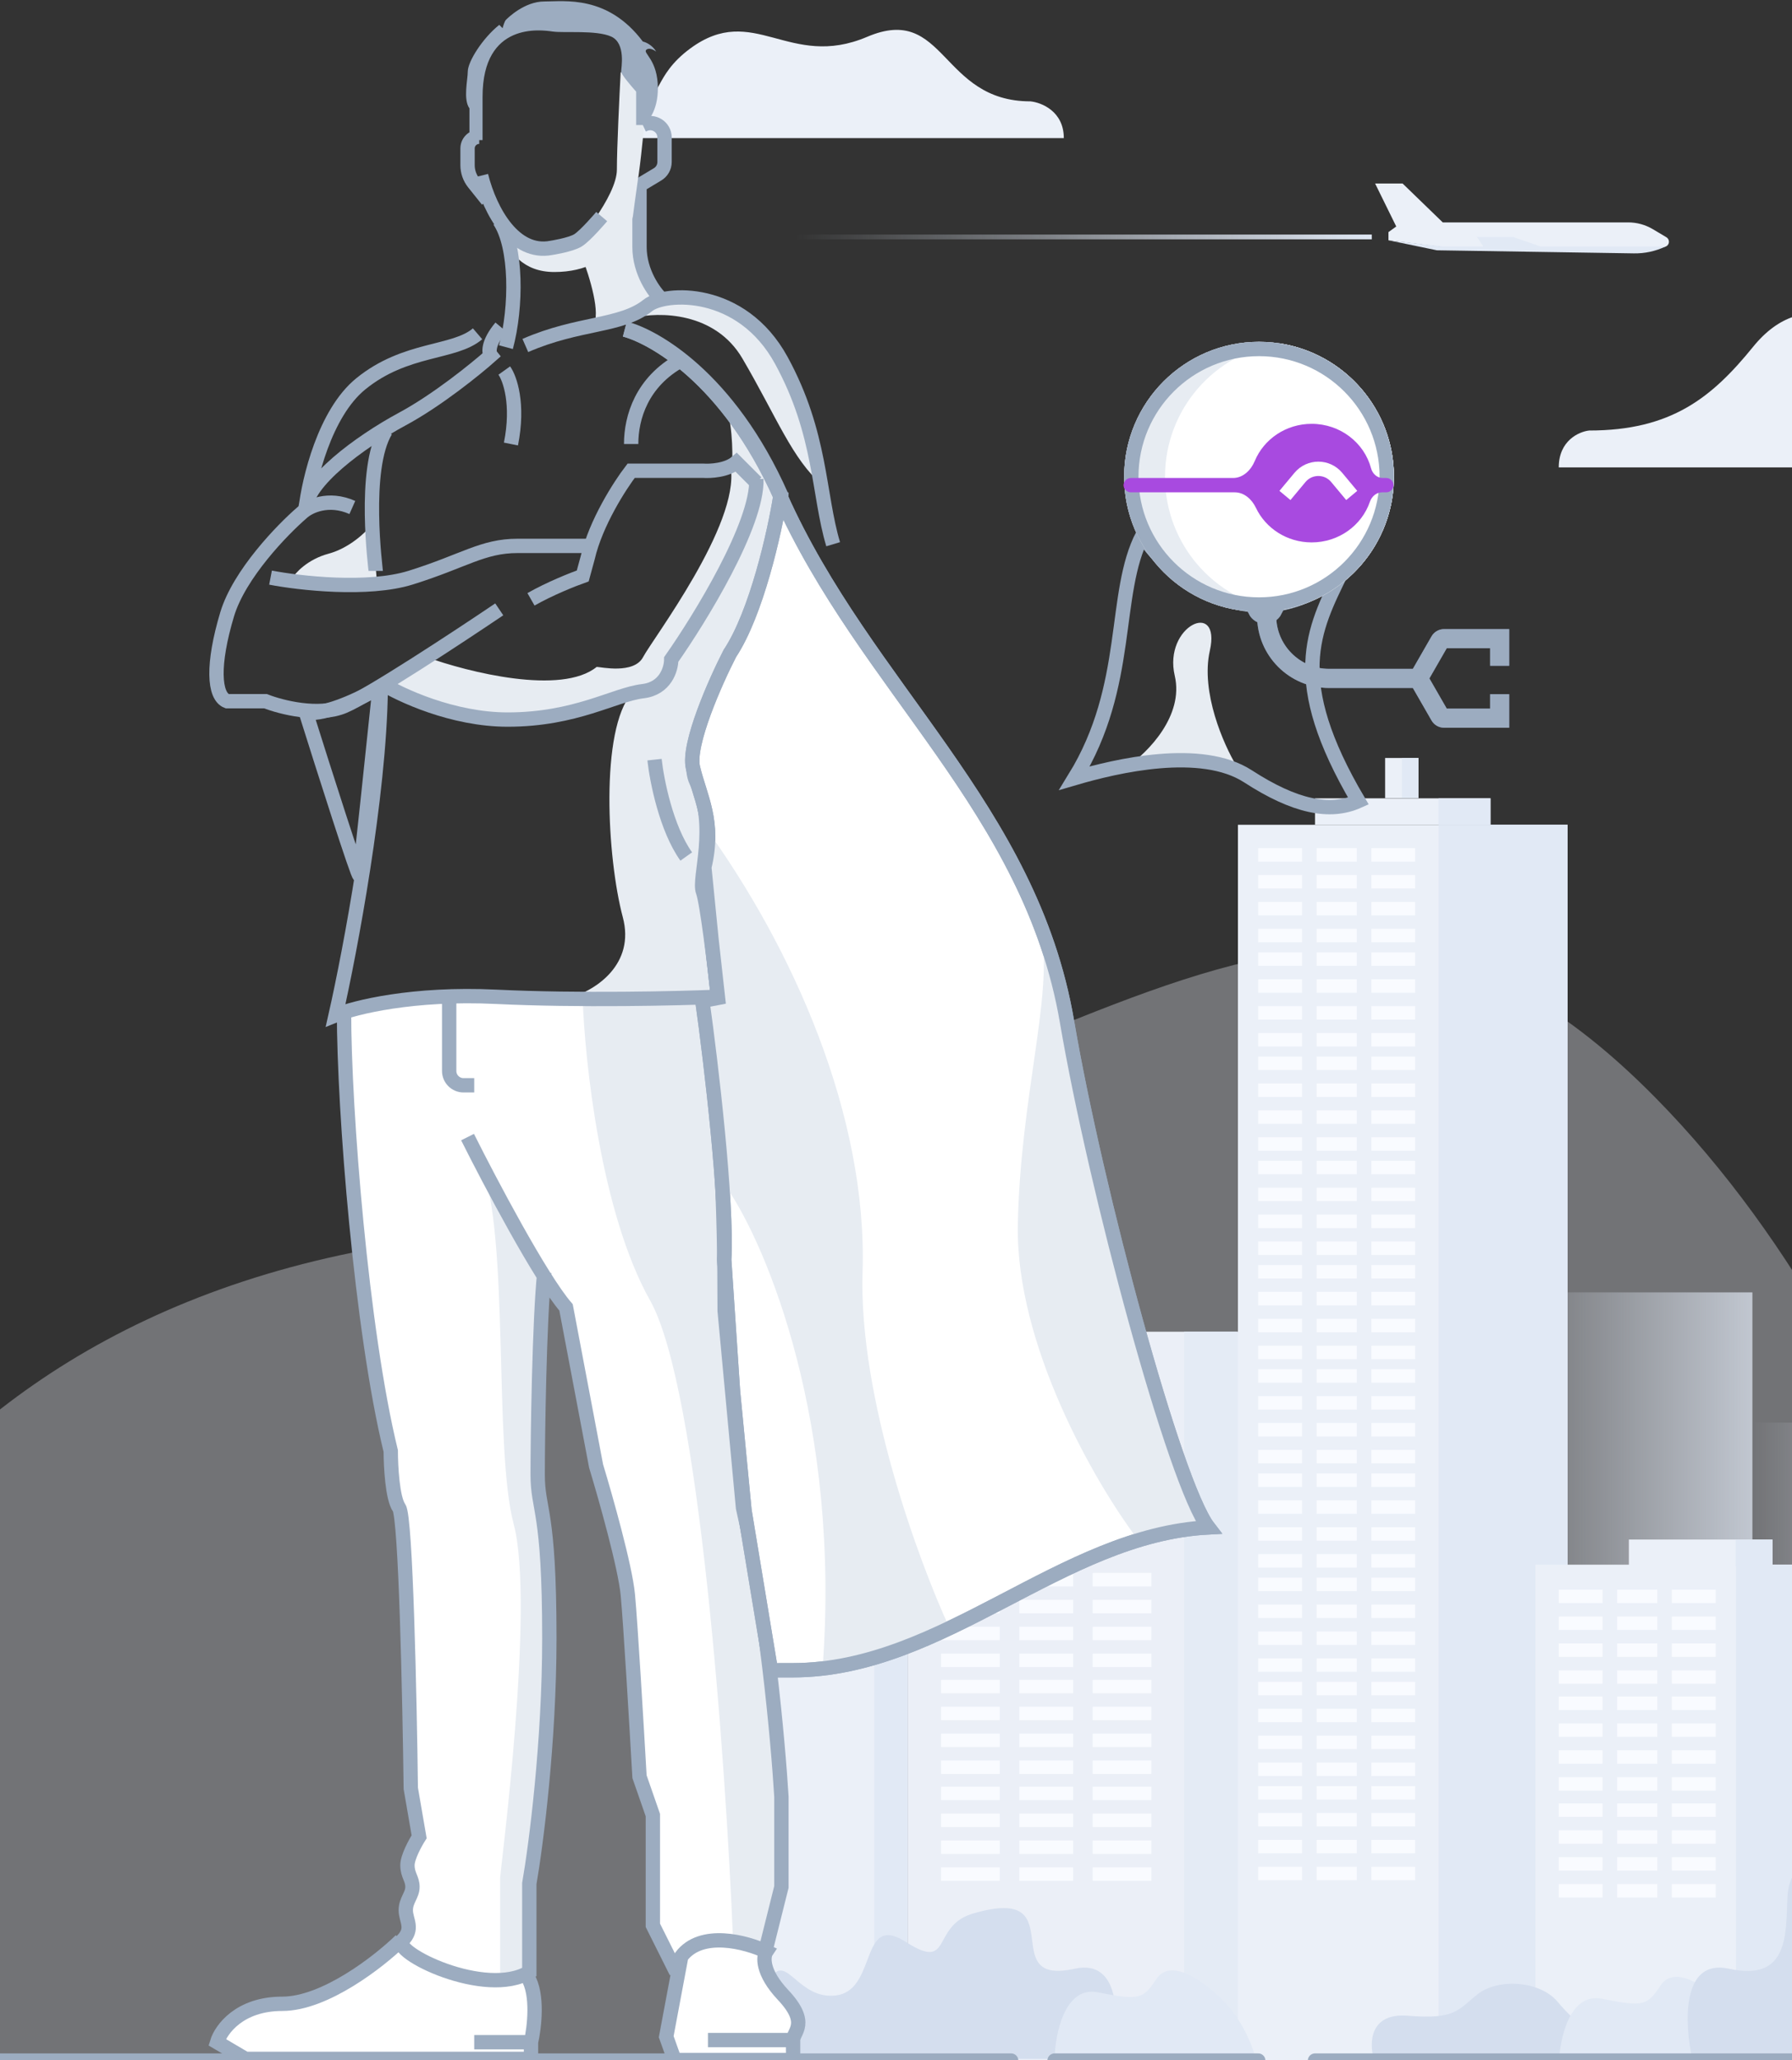 <svg width="375" height="431" viewBox="0 0 375 431" fill="none" xmlns="http://www.w3.org/2000/svg">
<rect x="0" y="0" width="375" height="431" fill="#333333" stroke="none"/>
<path d="M253.172 136.141C251.216 144.805 256.083 155.822 258.762 160.247C253.732 157.732 241.526 159.199 236.053 160.247C240.129 157.452 247.792 149.766 245.835 141.382C243.39 130.901 255.618 125.311 253.172 136.141Z" fill="#E7ECF2"/>
<path d="M131.165 28.89H215.63H222.617C222.617 23.3 217.959 21.437 215.63 21.204C196.764 21.204 197.893 0.713 181.473 7.7C165.081 14.675 157.716 0.363 144.441 10.145C136.565 15.948 138.501 21.204 133.61 21.204C129.697 21.204 130.35 26.328 131.165 28.89Z" fill="#EBF0F8"/>
<rect x="189.934" y="278.596" width="68.981" height="152.476" fill="#EBF0F8"/>
<rect x="262.84" y="278.596" width="152.127" height="15.069" transform="rotate(90 262.84 278.596)" fill="#E1E9F5"/>
<path opacity="0.34" d="M79.339 260.982C-38.629 281.894 -64.654 383.089 -62.921 431.072H429.601C426.505 388.898 405.532 289.562 346.4 229.613C272.484 154.675 226.798 234.841 79.339 260.982Z" fill="#EBF0F8"/>
<path d="M52.64 430.722L45.652 426.53L49.495 420.94L63.47 418.495L84.082 406.267C84.548 405.568 85.2 403.472 84.082 400.677C85.13 398.814 87.017 394.738 86.178 393.341C85.34 391.943 85.13 389.731 85.13 388.799L88.275 383.908L86.178 372.728L84.431 319.276C83.5 316.714 81.637 311.241 81.637 309.843C81.637 308.446 80.938 301.808 80.589 298.664C77.211 275.722 70.806 226.276 72.204 212.022C75.581 210.624 85.27 207.969 97.009 208.528H147.666L151.16 246.609L152.208 275.256L155.352 314.385L160.593 349.67L164.086 393.341L160.593 408.014L161.291 413.953C160.961 414.283 168.472 421.731 166.532 424.085C165.281 425.601 166.532 431.421 164.086 430.722C157.448 431.771 141.99 433.477 139.631 427.578C138.601 423.975 140.525 415.378 141.39 411.707C139.338 408.649 135.873 403.132 136.137 402.075C136.417 400.957 136.254 386.936 136.137 380.065L133.692 371.331L130.897 333.25L125.307 308.096L119.368 274.208L113.778 266.872L112.381 309.843C114.244 315.782 117.411 332.342 115.175 351.068C112.94 369.794 111.682 387.052 111.332 393.341L110.284 412.206C110.983 415.234 112.171 422.128 111.332 425.482C110.494 428.836 111.682 427.578 112.381 426.53L111.332 430.722H52.64Z" fill="white"/>
<rect x="413.529" y="297.615" width="132.758" height="46.815" transform="rotate(90 413.529 297.615)" fill="url(#paint0_linear)"/>
<rect x="366.717" y="270.365" width="160.008" height="50.308" transform="rotate(90 366.717 270.365)" fill="url(#paint1_linear)"/>
<rect x="196.926" y="329.058" width="12.285" height="2.813" fill="#F9FBFF"/>
<rect x="213.305" y="329.058" width="11.261" height="2.813" fill="#F9FBFF"/>
<rect x="228.66" y="329.058" width="12.285" height="2.813" fill="#F9FBFF"/>
<rect x="196.926" y="334.684" width="12.285" height="2.813" fill="#F9FBFF"/>
<rect x="213.305" y="334.684" width="11.261" height="2.813" fill="#F9FBFF"/>
<rect x="228.66" y="334.684" width="12.285" height="2.813" fill="#F9FBFF"/>
<rect x="196.926" y="340.31" width="12.285" height="2.813" fill="#F9FBFF"/>
<rect x="213.305" y="340.31" width="11.261" height="2.813" fill="#F9FBFF"/>
<rect x="228.66" y="340.31" width="12.285" height="2.813" fill="#F9FBFF"/>
<rect x="196.926" y="345.937" width="12.285" height="2.813" fill="#F9FBFF"/>
<rect x="213.305" y="345.937" width="11.261" height="2.813" fill="#F9FBFF"/>
<rect x="228.66" y="345.937" width="12.285" height="2.813" fill="#F9FBFF"/>
<rect x="196.926" y="351.417" width="12.285" height="2.813" fill="#F9FBFF"/>
<rect x="213.305" y="351.417" width="11.261" height="2.813" fill="#F9FBFF"/>
<rect x="228.66" y="351.417" width="12.285" height="2.813" fill="#F9FBFF"/>
<rect x="196.926" y="357.043" width="12.285" height="2.813" fill="#F9FBFF"/>
<rect x="213.305" y="357.043" width="11.261" height="2.813" fill="#F9FBFF"/>
<rect x="228.66" y="357.043" width="12.285" height="2.813" fill="#F9FBFF"/>
<rect x="196.926" y="362.67" width="12.285" height="2.813" fill="#F9FBFF"/>
<rect x="213.305" y="362.67" width="11.261" height="2.813" fill="#F9FBFF"/>
<rect x="228.66" y="362.67" width="12.285" height="2.813" fill="#F9FBFF"/>
<rect x="196.926" y="368.296" width="12.285" height="2.813" fill="#F9FBFF"/>
<rect x="213.305" y="368.296" width="11.261" height="2.813" fill="#F9FBFF"/>
<rect x="228.66" y="368.296" width="12.285" height="2.813" fill="#F9FBFF"/>
<rect x="196.926" y="373.776" width="12.285" height="2.813" fill="#F9FBFF"/>
<rect x="213.305" y="373.776" width="11.261" height="2.813" fill="#F9FBFF"/>
<rect x="228.66" y="373.776" width="12.285" height="2.813" fill="#F9FBFF"/>
<rect x="196.926" y="379.402" width="12.285" height="2.813" fill="#F9FBFF"/>
<rect x="213.305" y="379.403" width="11.261" height="2.813" fill="#F9FBFF"/>
<rect x="228.66" y="379.403" width="12.285" height="2.813" fill="#F9FBFF"/>
<rect x="196.926" y="385.029" width="12.285" height="2.813" fill="#F9FBFF"/>
<rect x="213.305" y="385.029" width="11.261" height="2.813" fill="#F9FBFF"/>
<rect x="228.66" y="385.029" width="12.285" height="2.813" fill="#F9FBFF"/>
<rect x="196.926" y="390.655" width="12.285" height="2.813" fill="#F9FBFF"/>
<rect x="213.305" y="390.655" width="11.261" height="2.813" fill="#F9FBFF"/>
<rect x="228.66" y="390.655" width="12.285" height="2.813" fill="#F9FBFF"/>
<path d="M158.283 327.33H189.931V431.072H158.283H165.822L166.773 420.741L159.799 410.28L161.701 403.623L163.92 383.177L158.283 327.33Z" fill="#EBF0F8"/>
<rect x="189.938" y="278.75" width="151.623" height="6.987" transform="rotate(90 189.938 278.75)" fill="#E1E9F5"/>
<rect x="259.055" y="172.544" width="68.981" height="258.528" fill="#EBF0F8"/>
<path fill-rule="evenodd" clip-rule="evenodd" d="M232.561 430.722C234.191 423.502 234.936 409.621 224.875 411.857C216.952 413.617 216.472 409.793 215.983 405.894C215.43 401.492 214.865 396.993 203.563 400.328C199.818 401.433 198.507 403.825 197.472 405.712C196.084 408.244 195.193 409.87 189.589 406.267C184.237 402.826 182.963 406.184 181.477 410.102C180.247 413.345 178.871 416.972 174.916 417.447C171.024 417.914 168.451 415.745 166.453 414.062C164.474 412.395 163.06 411.204 161.49 413.525C163.803 416.079 167.126 420.168 166.88 421.639C166.601 423.316 166.298 428.393 166.182 430.722H232.561Z" fill="#D4DEEE"/>
<path d="M229.765 416.793C222.778 415.396 220.798 425.527 220.682 430.768L262.605 430.069C262.023 427.857 259.88 422.453 255.967 418.54C251.076 413.649 244.788 409.806 241.993 413.999C239.198 418.191 238.499 418.54 229.765 416.793Z" fill="#E1E9F5"/>
<rect x="263.305" y="177.435" width="9.165" height="2.813" fill="#F9FBFF"/>
<rect x="275.523" y="177.435" width="8.401" height="2.813" fill="#F9FBFF"/>
<rect x="286.979" y="177.435" width="9.165" height="2.813" fill="#F9FBFF"/>
<rect x="263.305" y="183.061" width="9.165" height="2.813" fill="#F9FBFF"/>
<rect x="275.523" y="183.061" width="8.401" height="2.813" fill="#F9FBFF"/>
<rect x="286.979" y="183.061" width="9.165" height="2.813" fill="#F9FBFF"/>
<rect x="263.305" y="188.687" width="9.165" height="2.813" fill="#F9FBFF"/>
<rect x="275.523" y="188.687" width="8.401" height="2.813" fill="#F9FBFF"/>
<rect x="286.979" y="188.687" width="9.165" height="2.813" fill="#F9FBFF"/>
<rect x="263.305" y="194.313" width="9.165" height="2.813" fill="#F9FBFF"/>
<rect x="275.523" y="194.313" width="8.401" height="2.813" fill="#F9FBFF"/>
<rect x="286.979" y="194.313" width="9.165" height="2.813" fill="#F9FBFF"/>
<rect x="263.305" y="199.237" width="9.165" height="2.813" fill="#F9FBFF"/>
<rect x="275.523" y="199.236" width="8.401" height="2.813" fill="#F9FBFF"/>
<rect x="286.979" y="199.236" width="9.165" height="2.813" fill="#F9FBFF"/>
<rect x="263.305" y="204.862" width="9.165" height="2.813" fill="#F9FBFF"/>
<rect x="275.523" y="204.862" width="8.401" height="2.813" fill="#F9FBFF"/>
<rect x="286.979" y="204.862" width="9.165" height="2.813" fill="#F9FBFF"/>
<rect x="263.305" y="210.489" width="9.165" height="2.813" fill="#F9FBFF"/>
<rect x="275.523" y="210.489" width="8.401" height="2.813" fill="#F9FBFF"/>
<rect x="286.979" y="210.489" width="9.165" height="2.813" fill="#F9FBFF"/>
<rect x="263.305" y="216.115" width="9.165" height="2.813" fill="#F9FBFF"/>
<rect x="275.523" y="216.115" width="8.401" height="2.813" fill="#F9FBFF"/>
<rect x="286.979" y="216.115" width="9.165" height="2.813" fill="#F9FBFF"/>
<rect x="263.305" y="221.038" width="9.165" height="2.813" fill="#F9FBFF"/>
<rect x="275.523" y="221.038" width="8.401" height="2.813" fill="#F9FBFF"/>
<rect x="286.979" y="221.038" width="9.165" height="2.813" fill="#F9FBFF"/>
<rect x="263.305" y="226.664" width="9.165" height="2.813" fill="#F9FBFF"/>
<rect x="275.523" y="226.664" width="8.401" height="2.813" fill="#F9FBFF"/>
<rect x="286.979" y="226.664" width="9.165" height="2.813" fill="#F9FBFF"/>
<rect x="263.305" y="232.29" width="9.165" height="2.813" fill="#F9FBFF"/>
<rect x="275.523" y="232.29" width="8.401" height="2.813" fill="#F9FBFF"/>
<rect x="286.979" y="232.29" width="9.165" height="2.813" fill="#F9FBFF"/>
<rect x="263.305" y="237.917" width="9.165" height="2.813" fill="#F9FBFF"/>
<rect x="275.523" y="237.917" width="8.401" height="2.813" fill="#F9FBFF"/>
<rect x="286.979" y="237.917" width="9.165" height="2.813" fill="#F9FBFF"/>
<rect x="263.305" y="242.84" width="9.165" height="2.813" fill="#F9FBFF"/>
<rect x="275.523" y="242.84" width="8.401" height="2.813" fill="#F9FBFF"/>
<rect x="286.979" y="242.84" width="9.165" height="2.813" fill="#F9FBFF"/>
<rect x="263.305" y="248.466" width="9.165" height="2.813" fill="#F9FBFF"/>
<rect x="275.523" y="248.466" width="8.401" height="2.813" fill="#F9FBFF"/>
<rect x="286.979" y="248.466" width="9.165" height="2.813" fill="#F9FBFF"/>
<rect x="263.305" y="254.092" width="9.165" height="2.813" fill="#F9FBFF"/>
<rect x="275.523" y="254.092" width="8.401" height="2.813" fill="#F9FBFF"/>
<rect x="286.979" y="254.092" width="9.165" height="2.813" fill="#F9FBFF"/>
<rect x="263.305" y="259.718" width="9.165" height="2.813" fill="#F9FBFF"/>
<rect x="275.523" y="259.718" width="8.401" height="2.813" fill="#F9FBFF"/>
<rect x="286.979" y="259.718" width="9.165" height="2.813" fill="#F9FBFF"/>
<rect x="263.305" y="264.641" width="9.165" height="2.813" fill="#F9FBFF"/>
<rect x="275.523" y="264.641" width="8.401" height="2.813" fill="#F9FBFF"/>
<rect x="286.979" y="264.641" width="9.165" height="2.813" fill="#F9FBFF"/>
<rect x="263.305" y="270.267" width="9.165" height="2.813" fill="#F9FBFF"/>
<rect x="275.523" y="270.267" width="8.401" height="2.813" fill="#F9FBFF"/>
<rect x="286.979" y="270.267" width="9.165" height="2.813" fill="#F9FBFF"/>
<rect x="263.305" y="275.894" width="9.165" height="2.813" fill="#F9FBFF"/>
<rect x="275.523" y="275.894" width="8.401" height="2.813" fill="#F9FBFF"/>
<rect x="286.979" y="275.894" width="9.165" height="2.813" fill="#F9FBFF"/>
<rect x="263.305" y="281.52" width="9.165" height="2.813" fill="#F9FBFF"/>
<rect x="275.523" y="281.52" width="8.401" height="2.813" fill="#F9FBFF"/>
<rect x="286.979" y="281.52" width="9.165" height="2.813" fill="#F9FBFF"/>
<rect x="263.305" y="286.443" width="9.165" height="2.813" fill="#F9FBFF"/>
<rect x="275.523" y="286.443" width="8.401" height="2.813" fill="#F9FBFF"/>
<rect x="286.979" y="286.443" width="9.165" height="2.813" fill="#F9FBFF"/>
<rect x="263.305" y="292.069" width="9.165" height="2.813" fill="#F9FBFF"/>
<rect x="275.523" y="292.069" width="8.401" height="2.813" fill="#F9FBFF"/>
<rect x="286.979" y="292.069" width="9.165" height="2.813" fill="#F9FBFF"/>
<rect x="263.305" y="297.695" width="9.165" height="2.813" fill="#F9FBFF"/>
<rect x="275.523" y="297.695" width="8.401" height="2.813" fill="#F9FBFF"/>
<rect x="286.979" y="297.695" width="9.165" height="2.813" fill="#F9FBFF"/>
<rect x="263.305" y="303.321" width="9.165" height="2.813" fill="#F9FBFF"/>
<rect x="275.523" y="303.321" width="8.401" height="2.813" fill="#F9FBFF"/>
<rect x="286.979" y="303.321" width="9.165" height="2.813" fill="#F9FBFF"/>
<rect x="263.305" y="308.244" width="9.165" height="2.813" fill="#F9FBFF"/>
<rect x="275.523" y="308.244" width="8.401" height="2.813" fill="#F9FBFF"/>
<rect x="286.979" y="308.244" width="9.165" height="2.813" fill="#F9FBFF"/>
<rect x="263.305" y="313.87" width="9.165" height="2.813" fill="#F9FBFF"/>
<rect x="275.523" y="313.87" width="8.401" height="2.813" fill="#F9FBFF"/>
<rect x="286.979" y="313.87" width="9.165" height="2.813" fill="#F9FBFF"/>
<rect x="263.305" y="319.497" width="9.165" height="2.813" fill="#F9FBFF"/>
<rect x="275.523" y="319.497" width="8.401" height="2.813" fill="#F9FBFF"/>
<rect x="286.979" y="319.497" width="9.165" height="2.813" fill="#F9FBFF"/>
<rect x="263.305" y="325.123" width="9.165" height="2.813" fill="#F9FBFF"/>
<rect x="275.523" y="325.123" width="8.401" height="2.813" fill="#F9FBFF"/>
<rect x="286.979" y="325.123" width="9.165" height="2.813" fill="#F9FBFF"/>
<rect x="263.305" y="330.046" width="9.165" height="2.813" fill="#F9FBFF"/>
<rect x="275.523" y="330.046" width="8.401" height="2.813" fill="#F9FBFF"/>
<rect x="286.979" y="330.046" width="9.165" height="2.813" fill="#F9FBFF"/>
<rect x="263.305" y="335.672" width="9.165" height="2.813" fill="#F9FBFF"/>
<rect x="275.523" y="335.672" width="8.401" height="2.813" fill="#F9FBFF"/>
<rect x="286.979" y="335.672" width="9.165" height="2.813" fill="#F9FBFF"/>
<rect x="263.305" y="341.299" width="9.165" height="2.813" fill="#F9FBFF"/>
<rect x="275.523" y="341.299" width="8.401" height="2.813" fill="#F9FBFF"/>
<rect x="286.979" y="341.299" width="9.165" height="2.813" fill="#F9FBFF"/>
<rect x="263.305" y="346.925" width="9.165" height="2.813" fill="#F9FBFF"/>
<rect x="275.523" y="346.925" width="8.401" height="2.813" fill="#F9FBFF"/>
<rect x="286.979" y="346.925" width="9.165" height="2.813" fill="#F9FBFF"/>
<rect x="263.305" y="351.848" width="9.165" height="2.813" fill="#F9FBFF"/>
<rect x="275.523" y="351.848" width="8.401" height="2.813" fill="#F9FBFF"/>
<rect x="286.979" y="351.848" width="9.165" height="2.813" fill="#F9FBFF"/>
<rect x="263.305" y="357.474" width="9.165" height="2.813" fill="#F9FBFF"/>
<rect x="275.523" y="357.474" width="8.401" height="2.813" fill="#F9FBFF"/>
<rect x="286.979" y="357.474" width="9.165" height="2.813" fill="#F9FBFF"/>
<rect x="263.305" y="363.1" width="9.165" height="2.813" fill="#F9FBFF"/>
<rect x="275.523" y="363.1" width="8.401" height="2.813" fill="#F9FBFF"/>
<rect x="286.979" y="363.1" width="9.165" height="2.813" fill="#F9FBFF"/>
<rect x="263.305" y="368.726" width="9.165" height="2.813" fill="#F9FBFF"/>
<rect x="275.523" y="368.726" width="8.401" height="2.813" fill="#F9FBFF"/>
<rect x="286.979" y="368.726" width="9.165" height="2.813" fill="#F9FBFF"/>
<rect x="263.305" y="373.649" width="9.165" height="2.813" fill="#F9FBFF"/>
<rect x="275.523" y="373.649" width="8.401" height="2.813" fill="#F9FBFF"/>
<rect x="286.979" y="373.649" width="9.165" height="2.813" fill="#F9FBFF"/>
<rect x="263.305" y="379.275" width="9.165" height="2.813" fill="#F9FBFF"/>
<rect x="275.523" y="379.275" width="8.401" height="2.813" fill="#F9FBFF"/>
<rect x="286.979" y="379.275" width="9.165" height="2.813" fill="#F9FBFF"/>
<rect x="263.305" y="384.901" width="9.165" height="2.813" fill="#F9FBFF"/>
<rect x="275.523" y="384.901" width="8.401" height="2.813" fill="#F9FBFF"/>
<rect x="286.979" y="384.901" width="9.165" height="2.813" fill="#F9FBFF"/>
<rect x="263.305" y="390.528" width="9.165" height="2.813" fill="#F9FBFF"/>
<rect x="275.523" y="390.528" width="8.401" height="2.813" fill="#F9FBFF"/>
<rect x="286.979" y="390.528" width="9.165" height="2.813" fill="#F9FBFF"/>
<rect width="36.719" height="5.536" transform="matrix(1 0 0 -1 275.186 172.544)" fill="#EBF0F8"/>
<rect width="10.866" height="5.536" transform="matrix(1 0 0 -1 301.039 172.544)" fill="#E1E9F5"/>
<rect width="6.987" height="8.385" transform="matrix(1 0 0 -1 289.855 166.954)" fill="#EBF0F8"/>
<rect x="328.035" y="172.543" width="258.179" height="26.997" transform="rotate(90 328.035 172.543)" fill="#E1E9F5"/>
<rect x="321.299" y="327.33" width="68.981" height="103.742" fill="#EBF0F8"/>
<rect width="30.045" height="5.59" transform="matrix(1 0 0 -1 340.863 327.661)" fill="#EBF0F8"/>
<rect width="7.686" height="5.59" transform="matrix(1 0 0 -1 363.223 327.661)" fill="#E1E9F5"/>
<rect x="390.279" y="327.33" width="103.393" height="26.997" transform="rotate(90 390.279 327.33)" fill="#E1E9F5"/>
<path d="M68.761 115.831C64.362 117.015 61.783 119.849 61.043 121.118C61.804 122.809 73.272 122.457 78.911 122.069L77.854 109.699C76.656 111.249 73.159 114.647 68.761 115.831Z" fill="#E7ECF2"/>
<path d="M129.092 35.483C129.092 41.089 120.407 51.33 119.355 52.03L123.56 52.644C126.568 49.023 133.016 38.496 133.297 38.286C133.647 38.023 134.786 26.722 134.786 26.197V12.618L129.88 15.159C129.617 20.065 129.092 30.997 129.092 35.483Z" fill="#E7ECF2"/>
<path d="M100.285 28.606V28.606C98.935 28.606 97.84 29.701 97.84 31.052V34.555C97.84 35.906 98.3 37.216 99.143 38.271L102.032 41.882" stroke="#9CACC0" stroke-width="3"/>
<path d="M155.364 75.008C149.599 65.164 137.812 65.216 132.638 66.472C132.38 65.733 132.949 63.923 137.294 62.592C142.726 60.929 150.708 63.59 158.28 68.024C165.851 72.459 171.882 100.395 172.104 101.503C165.785 96.071 162.57 87.314 155.364 75.008Z" fill="#E7ECF2"/>
<path d="M124.069 68.08C125.871 65.898 123.318 57.686 121.816 53.853C124.662 53.853 131.143 47.056 134.028 43.657C132.368 56.817 137.229 59.662 137.229 61.678C135.047 66.42 127.547 67.921 124.069 68.08Z" fill="#E7ECF2"/>
<path d="M104.654 413.942V392.933C104.654 391.513 112.036 335.868 107.493 318.833C103.252 302.928 106.683 258.309 100.685 243.683L99.26 241.043C99.787 241.758 100.26 242.645 100.685 243.683L113.906 268.165L112.646 310.752L114.887 328.543V357.541L110.544 393.824V412.455C109.606 412.951 107.114 413.942 104.654 413.942Z" fill="#E7ECF2"/>
<path d="M136.047 272.067C125.771 253.827 122.346 222.079 121.918 208.485H146.759C150.418 215.674 151.497 256.171 151.58 275.522L155.164 315.201C157.834 322.618 161.881 356.612 163.57 372.682V393.449L159.738 407.911L153.388 405.653C151.889 368.724 146.323 290.306 136.047 272.067Z" fill="#E7ECF2"/>
<path d="M120.125 208.42C124.621 207.009 132.956 201.727 130.33 191.881C127.048 179.573 125.51 152.649 132.241 144.957L144.164 129.187L154.741 102.264L153.203 97.648C153.38 94.336 153.23 87.278 151.392 83.669L150.895 82.84C151.073 83.09 151.239 83.368 151.392 83.669L163.587 103.995C162.049 111.879 157.164 131.303 149.933 145.918C148.006 148.566 144.575 155.863 146.266 163.871C147.337 168.919 148.948 180.302 146.822 185.448L149.933 208.42H120.125Z" fill="#E7ECF2"/>
<path d="M124.867 139.516C117.474 145.507 97.993 140.632 89.177 137.445L80.732 143.022L95.072 149.076C102.242 152.104 117.219 149.395 118.972 149.076C120.725 148.758 131.718 144.774 132.834 144.615C133.726 144.488 137.029 143.5 138.57 143.022L140.482 137.445L151.3 120.249L158.28 101.118L154.662 96.816L152.909 97.772C154.821 109.721 136.498 133.781 134.586 137.445C132.674 141.11 125.664 139.516 124.867 139.516Z" fill="#E7ECF2"/>
<path d="M104.829 68.434C102.034 71.788 102.267 73.791 102.732 74.373C99.588 77.168 91.483 83.736 84.216 87.649C75.133 92.54 63.953 100.925 63.953 106.514C64.652 100.342 67.936 86.461 75.482 80.312C84.915 72.626 95.046 74.024 99.937 69.831" stroke="#9CACC0" stroke-width="3"/>
<path d="M131.029 68.783C136.736 70.297 152.473 78.811 163.52 103.719" stroke="#9CACC0" stroke-width="3"/>
<path d="M109.934 72.277C121.113 67.386 129.98 68.364 135.57 63.892C139.064 61.097 155.134 60.049 163.519 75.421C171.904 90.793 171.205 103.37 174.349 113.851" stroke="#9CACC0" stroke-width="3"/>
<path d="M111.116 125.379C115.029 123.143 119.966 121.187 121.946 120.488L122.994 116.645C124.671 109.378 129.748 101.506 132.077 98.478H147.1C148.614 98.595 152.131 98.408 154.087 96.731L158.28 100.924M132.077 92.888C132.077 87.299 134.32 79.892 142.425 75.42M105.526 77.517C106.691 79.147 108.6 84.504 106.923 92.888M78.625 119.44C78.625 119.091 75.83 98.129 80.721 90.094" stroke="#9CACC0" stroke-width="3"/>
<path d="M71.988 211.672C71.988 232.285 75.622 278.401 81.77 303.555C81.77 306.699 82.12 313.476 83.517 315.433C84.915 317.389 85.73 355.377 85.963 374.126L87.71 384.257C86.894 385.538 85.264 388.519 85.264 390.196C85.264 392.293 86.312 392.991 86.312 394.738C86.312 396.485 84.915 397.533 84.915 399.629C84.915 401.725 86.662 403.472 84.216 405.918C81.77 408.363 101.684 418.145 110.767 412.556V394.039C112.165 386.004 114.96 364.483 114.96 342.683C114.96 315.433 112.514 316.132 112.514 308.446C112.514 300.76 112.864 275.955 113.912 266.173M97.841 237.875C102.499 247.191 113.143 267.361 118.453 273.509L124.742 306.699C126.722 313.22 130.821 327.73 131.38 333.6C131.939 339.469 133.243 361.432 133.825 371.68L136.62 379.716V402.773L141.511 412.556M160.377 407.315L163.521 394.738V375.873C162.822 364.227 160.237 335.836 155.486 315.433L151.643 274.208C151.643 253.038 150.946 229.75 147.101 208.877M93.998 208.877V224.044C93.998 225.701 95.341 227.044 96.998 227.044H99.239" stroke="#9CACC0" stroke-width="3"/>
<path d="M111.118 427.229V430.723H51.377L45.438 427.229C46.253 424.551 50.119 419.194 59.063 419.194C68.006 419.194 79.326 410.343 83.867 405.918M111.118 427.229H99.239M111.118 427.229C111.816 424.201 112.655 417.237 110.419 413.604" stroke="#9CACC0" stroke-width="3"/>
<path d="M165.966 426.776V430.968H141.161L139.414 426.077L142.558 409.308C146.751 403.718 156.183 406.28 160.376 408.26C159.677 409.308 159.398 412.592 163.869 417.343C169.459 423.282 165.966 425.029 165.966 426.776ZM165.966 426.776H148.148" stroke="#9CACC0" stroke-width="3"/>
<path d="M79.674 142.848C83.75 145.41 94.766 150.534 106.225 150.534C120.549 150.534 128.585 145.294 134.524 144.595C139.275 144.036 140.463 139.937 140.463 137.957C146.518 129.339 158.56 109.728 158.28 100.226" stroke="#9CACC0" stroke-width="3"/>
<path d="M163.52 103.021C163.52 124.332 141.161 154.027 145.702 163.46C150.244 172.893 146.052 183.723 147.1 186.518C147.938 188.754 149.545 202.123 150.244 208.528C141.976 208.877 121.107 209.366 103.779 208.528C86.451 207.689 74.2 210.741 70.24 212.371C73.268 198.979 79.394 166.604 79.673 144.245M136.968 158.918C137.434 163.227 139.414 173.312 143.606 179.181" stroke="#9CACC0" stroke-width="3"/>
<path d="M104.476 127.476C95.859 133.299 77.296 145.503 71.985 147.739C66.675 149.975 58.826 147.972 55.565 146.691H47.53C44.735 145.643 44.386 139.005 47.53 128.524C50.045 120.14 59.059 110.823 63.251 107.213C64.649 105.932 68.701 103.929 73.732 106.165M56.613 120.838C62.669 122.003 77.016 123.633 85.96 120.838C97.139 117.345 100.982 114.2 108.319 114.2C114.188 114.2 121.013 114.2 123.691 114.2" stroke="#9CACC0" stroke-width="3"/>
<path d="M211.599 431.072L-63 431.072" stroke="#9CACC0" stroke-width="3" stroke-linecap="round" stroke-linejoin="round"/>
<path d="M263.304 431.072L220.682 431.072" stroke="#9CACC0" stroke-width="3" stroke-linecap="round" stroke-linejoin="round"/>
<path d="M138.366 62.495C136.968 61.214 133.824 56.975 133.824 51.665C133.824 46.354 133.824 40.834 133.824 38.738L137.608 36.468C138.512 35.926 139.065 34.949 139.065 33.895V28.754C139.065 26.564 136.795 25.112 134.807 26.03L134.523 26.161" stroke="#9CACC0" stroke-width="3"/>
<path d="M133.125 26.161H134.523C135.571 25.579 137.667 23.226 137.667 18.475C137.667 12.536 134.523 11.139 135.221 10.44C135.78 9.881 136.852 10.44 137.318 10.789C136.479 9.392 135.105 8.809 134.523 8.693C127.186 -1.089 118.103 0.308 113.91 0.308C109.718 0.308 106.224 3.802 105.875 4.151C105.596 4.431 105.293 5.432 105.176 5.898L104.478 5.199C100.984 7.994 97.888 12.885 97.888 14.982C97.888 16.658 96.888 20.804 98.237 22.668V29.305H100.984V20.222C100.984 4.501 113.212 6.247 115.657 6.597C118.103 6.946 124.741 6.247 127.885 7.645C131.029 9.042 129.981 14.283 129.981 14.982C129.981 15.54 132.077 18.009 133.125 19.174V26.161Z" fill="#9CACC0"/>
<path d="M133.125 34.546V28.257H134.173L133.475 37.69C133.125 40.019 132.427 45.376 132.427 45.376C132.427 45.376 129.632 56.905 116.007 56.905C109.485 56.905 106.499 52.816 104.572 48.24C103.425 46.614 102.982 44.742 102.733 43.113C102.29 41.785 101.86 40.534 101.375 39.455H102.074C102.432 40.121 102.487 41.498 102.733 43.113C103.284 44.766 103.855 46.536 104.572 48.24C106.169 50.505 109.129 52.294 114.825 52.294C121.813 52.294 131.029 43.629 133.125 34.546Z" fill="#E7ECF2"/>
<path d="M104.518 46.18C108.186 51.596 108.13 64.242 105.873 72.626" stroke="#9CACC0" stroke-width="3"/>
<path d="M100.676 36.748C102.597 44.434 107.75 53.343 115.349 51.858C115.349 51.858 119.367 51.246 120.939 50.286C122.511 49.325 125.917 45.307 125.917 45.307" stroke="#9CACC0" stroke-width="3"/>
<path d="M75.203 183.092C75.016 183.751 67.676 160.705 64.029 149.1C68.263 149.665 76.066 145.807 79.437 143.808C78.104 156.628 75.391 182.434 75.203 183.092Z" stroke="#9CACC0" stroke-width="3"/>
<rect width="3.494" height="8.385" transform="matrix(1 0 0 -1 293.35 166.954)" fill="#E1E9F5"/>
<rect x="326.189" y="332.552" width="9.165" height="2.813" fill="#F9FBFF"/>
<rect x="338.408" y="332.552" width="8.401" height="2.813" fill="#F9FBFF"/>
<rect x="349.863" y="332.552" width="9.165" height="2.813" fill="#F9FBFF"/>
<rect x="326.189" y="338.178" width="9.165" height="2.813" fill="#F9FBFF"/>
<rect x="338.408" y="338.178" width="8.401" height="2.813" fill="#F9FBFF"/>
<rect x="349.863" y="338.178" width="9.165" height="2.813" fill="#F9FBFF"/>
<rect x="326.189" y="343.804" width="9.165" height="2.813" fill="#F9FBFF"/>
<rect x="338.408" y="343.804" width="8.401" height="2.813" fill="#F9FBFF"/>
<rect x="349.863" y="343.804" width="9.165" height="2.813" fill="#F9FBFF"/>
<rect x="326.189" y="349.431" width="9.165" height="2.813" fill="#F9FBFF"/>
<rect x="338.408" y="349.431" width="8.401" height="2.813" fill="#F9FBFF"/>
<rect x="349.863" y="349.431" width="9.165" height="2.813" fill="#F9FBFF"/>
<rect x="326.189" y="354.911" width="9.165" height="2.813" fill="#F9FBFF"/>
<rect x="338.408" y="354.911" width="8.401" height="2.813" fill="#F9FBFF"/>
<rect x="349.863" y="354.911" width="9.165" height="2.813" fill="#F9FBFF"/>
<rect x="326.189" y="360.537" width="9.165" height="2.813" fill="#F9FBFF"/>
<rect x="338.408" y="360.537" width="8.401" height="2.813" fill="#F9FBFF"/>
<rect x="349.863" y="360.537" width="9.165" height="2.813" fill="#F9FBFF"/>
<rect x="326.189" y="366.164" width="9.165" height="2.813" fill="#F9FBFF"/>
<rect x="338.408" y="366.164" width="8.401" height="2.813" fill="#F9FBFF"/>
<rect x="349.863" y="366.164" width="9.165" height="2.813" fill="#F9FBFF"/>
<rect x="326.189" y="371.79" width="9.165" height="2.813" fill="#F9FBFF"/>
<rect x="338.408" y="371.79" width="8.401" height="2.813" fill="#F9FBFF"/>
<rect x="349.863" y="371.79" width="9.165" height="2.813" fill="#F9FBFF"/>
<rect x="326.189" y="377.27" width="9.165" height="2.813" fill="#F9FBFF"/>
<rect x="338.408" y="377.27" width="8.401" height="2.813" fill="#F9FBFF"/>
<rect x="349.863" y="377.27" width="9.165" height="2.813" fill="#F9FBFF"/>
<rect x="326.189" y="382.896" width="9.165" height="2.813" fill="#F9FBFF"/>
<rect x="338.408" y="382.896" width="8.401" height="2.813" fill="#F9FBFF"/>
<rect x="349.863" y="382.896" width="9.165" height="2.813" fill="#F9FBFF"/>
<rect x="326.189" y="388.522" width="9.165" height="2.813" fill="#F9FBFF"/>
<rect x="338.408" y="388.522" width="8.401" height="2.813" fill="#F9FBFF"/>
<rect x="349.863" y="388.522" width="9.165" height="2.813" fill="#F9FBFF"/>
<rect x="326.189" y="394.149" width="9.165" height="2.813" fill="#F9FBFF"/>
<rect x="338.408" y="394.149" width="8.401" height="2.813" fill="#F9FBFF"/>
<rect x="349.863" y="394.149" width="9.165" height="2.813" fill="#F9FBFF"/>
<path d="M293.51 38.388H287.76L292.183 47.382L290.555 48.554V50.267L301.915 51.664H348.155C348.758 51.664 349.248 51.175 349.248 50.572C349.248 50.187 349.045 49.831 348.714 49.633L345.886 47.948C344.322 47.017 342.536 46.525 340.716 46.525H301.915L293.51 38.388Z" fill="#EBF0F8"/>
<path d="M300.686 52.363L290.555 50.267L301.977 51.564H310.405L309.074 49.568H316.614L322.38 51.564H348.549C346.481 52.549 344.213 53.043 341.922 53.007L300.686 52.363Z" fill="#E1E9F5"/>
<path d="M287.061 49.568L152.207 49.568" stroke="url(#paint2_linear)"/>
<path d="M412.967 97.78H332.547H326.189C326.189 92.169 330.428 90.299 332.547 90.065C349.712 90.065 358.231 83.192 366.877 72.531C377.684 59.206 391.035 67.622 391.035 77.441C391.035 87.26 406.292 90.065 410.742 90.065C414.302 90.065 413.709 95.209 412.967 97.78Z" fill="#EBF0F8"/>
<path d="M287.491 430.75C286.515 427.456 286.57 421.033 294.604 421.691C304.645 422.515 305.064 420.456 309.248 417.162C313.432 413.868 322.218 414.28 325.984 418.809C329.75 423.338 337.281 429.926 341.046 425.809C344.812 421.691 351.088 414.28 355.272 423.75C357.206 428.129 359.141 430.059 360.671 430.75H363.222C362.692 431.097 361.789 431.254 360.671 430.75H287.491Z" fill="#D4DEEE"/>
<path d="M335.273 418.146C328.286 416.748 326.306 426.88 326.189 432.12L368.113 431.421C367.531 429.209 365.388 423.805 361.475 419.893C356.584 415.001 350.295 411.158 347.501 415.351C344.706 419.543 344.007 419.893 335.273 418.146Z" fill="#E1E9F5"/>
<path d="M361.824 411.857C351.763 409.621 352.508 423.502 354.138 430.722H430.3C430.3 429.092 429.531 423.875 426.457 416.049C422.614 406.267 420.518 418.495 411.784 417.447C403.05 416.399 406.893 399.979 397.11 406.267C387.328 412.556 394.316 398.931 387.678 392.642C381.04 386.353 374.402 389.148 374.053 396.834C373.703 404.52 374.401 414.652 361.824 411.857Z" fill="#D4DEEE"/>
<path d="M275.182 431.072H430.998" stroke="#9CACC0" stroke-width="3" stroke-linecap="round" stroke-linejoin="round"/>
<circle r="28.227" transform="matrix(-1 0 0 1 263.468 99.737)" fill="#E7ECF2"/>
<path fill-rule="evenodd" clip-rule="evenodd" d="M267.745 127.641C254.185 125.58 243.795 113.871 243.795 99.736C243.795 85.6 254.185 73.892 267.745 71.831C281.305 73.892 291.695 85.6 291.695 99.736C291.695 113.871 281.305 125.58 267.745 127.641Z" fill="white"/>
<circle r="26.727" transform="matrix(-1 0 0 1 263.468 99.737)" stroke="#6A7590" stroke-width="3"/>
<path fill-rule="evenodd" clip-rule="evenodd" d="M286.91 97.962C287.212 99.092 288.166 99.995 289.336 99.995H290.094C290.922 99.995 291.594 100.667 291.594 101.495C291.594 102.324 290.922 102.995 290.094 102.995H289.2C288.025 102.995 287.049 103.859 286.668 104.971C284.976 109.908 280.161 113.471 274.485 113.471C269.308 113.471 264.846 110.506 262.819 106.237C261.977 104.464 260.366 102.995 258.403 102.995H236.639C235.811 102.995 235.139 102.324 235.139 101.495C235.139 100.667 235.811 99.995 236.639 99.995H258.041C260.113 99.995 261.778 98.367 262.572 96.453C264.466 91.888 269.086 88.665 274.485 88.665C280.462 88.665 285.484 92.615 286.91 97.962Z" fill="#FF0089"/>
<path d="M268.893 103.651L272.039 99.875C274.038 97.477 277.722 97.477 279.721 99.875L282.867 103.651" stroke="white" stroke-width="3"/>
<path d="M264.75 129.03C265.662 129.03 266.451 128.511 266.841 127.753H262.66C263.049 128.511 263.839 129.03 264.75 129.03Z" fill="#6A7590" stroke="#6A7590" stroke-width="3"/>
<path d="M313.822 133.606V131.606H315.822V133.606H313.822ZM313.822 150.242H315.822V152.242H313.822V150.242ZM301.301 149.726L303.034 148.729L301.301 149.726ZM278.132 139.923L296.813 139.924L296.813 143.924L278.132 143.923L278.132 139.923ZM295.08 140.927L299.567 133.124L303.034 135.118L298.547 142.921L295.08 140.927ZM302.192 131.606H313.822V135.606H302.192V131.606ZM298.547 140.927L303.034 148.729L299.567 150.723L295.08 142.921L298.547 140.927ZM302.192 148.242H313.822V152.242H302.192V148.242ZM315.822 133.606V139.285H311.822V133.606H315.822ZM311.822 150.242V145.225H315.822V150.242H311.822ZM303.034 148.729C302.861 148.427 302.54 148.242 302.192 148.242V152.242C301.108 152.242 300.107 151.662 299.567 150.723L303.034 148.729ZM299.567 133.124C300.107 132.185 301.108 131.606 302.192 131.606V135.606C302.54 135.606 302.861 135.42 303.034 135.118L299.567 133.124ZM267.066 128.857C267.066 134.969 272.021 139.923 278.132 139.923L278.132 143.923C269.811 143.923 263.066 137.178 263.066 128.857H267.066Z" fill="#6A7590"/>
<path d="M224.875 162.778C236.85 143.321 232.713 124.15 239.143 111.868C240.552 114.67 246.028 121.284 256.661 125.33C267.295 129.377 277.118 123.323 280.701 119.79C274.836 131.82 269.25 142.144 284.264 167.584C278.298 170.262 270.976 168.77 261.161 162.409C251.346 156.048 233.706 160.19 224.875 162.778Z" stroke="#9CACC0" stroke-width="3"/>
<circle r="28.227" transform="matrix(-1 0 0 1 263.468 99.737)" fill="#E7ECF2"/>
<path fill-rule="evenodd" clip-rule="evenodd" d="M267.745 127.641C254.185 125.58 243.795 113.871 243.795 99.736C243.795 85.6 254.185 73.892 267.745 71.831C281.305 73.892 291.695 85.6 291.695 99.736C291.695 113.871 281.305 125.58 267.745 127.641Z" fill="white"/>
<circle r="26.727" transform="matrix(-1 0 0 1 263.468 99.737)" stroke="#9CACC0" stroke-width="3"/>
<path fill-rule="evenodd" clip-rule="evenodd" d="M286.91 97.962C287.212 99.092 288.166 99.995 289.336 99.995H290.094C290.922 99.995 291.594 100.667 291.594 101.495C291.594 102.324 290.922 102.995 290.094 102.995H289.2C288.025 102.995 287.049 103.859 286.668 104.971C284.976 109.908 280.161 113.471 274.485 113.471C269.308 113.471 264.846 110.506 262.819 106.237C261.977 104.464 260.366 102.995 258.403 102.995H236.639C235.811 102.995 235.139 102.324 235.139 101.495C235.139 100.667 235.811 99.995 236.639 99.995H258.041C260.113 99.995 261.778 98.367 262.572 96.453C264.466 91.888 269.086 88.665 274.485 88.665C280.462 88.665 285.484 92.615 286.91 97.962Z" fill="#A84AE0"/>
<path d="M268.893 103.651L272.039 99.875C274.038 97.477 277.722 97.477 279.721 99.875L282.867 103.651" stroke="white" stroke-width="3"/>
<path d="M264.75 129.03C265.662 129.03 266.451 128.511 266.841 127.753H262.66C263.049 128.511 263.839 129.03 264.75 129.03Z" fill="#9CACC0" stroke="#9CACC0" stroke-width="3"/>
<path d="M313.822 133.606V131.606H315.822V133.606H313.822ZM313.822 150.242H315.822V152.242H313.822V150.242ZM301.301 149.726L303.034 148.729L301.301 149.726ZM278.132 139.923L296.813 139.924L296.813 143.924L278.132 143.923L278.132 139.923ZM295.08 140.927L299.567 133.124L303.034 135.118L298.547 142.921L295.08 140.927ZM302.192 131.606H313.822V135.606H302.192V131.606ZM298.547 140.927L303.034 148.729L299.567 150.723L295.08 142.921L298.547 140.927ZM302.192 148.242H313.822V152.242H302.192V148.242ZM315.822 133.606V139.285H311.822V133.606H315.822ZM311.822 150.242V145.225H315.822V150.242H311.822ZM303.034 148.729C302.861 148.427 302.54 148.242 302.192 148.242V152.242C301.108 152.242 300.107 151.662 299.567 150.723L303.034 148.729ZM299.567 133.124C300.107 132.185 301.108 131.606 302.192 131.606V135.606C302.54 135.606 302.861 135.42 303.034 135.118L299.567 133.124ZM267.066 128.857C267.066 134.969 272.021 139.923 278.132 139.923L278.132 143.923C269.811 143.923 263.066 137.178 263.066 128.857H267.066Z" fill="#9CACC0"/>
<path d="M252.87 319.528C245.862 310.46 229.305 249.009 223.286 213.737C215.659 169.036 181.207 143.959 163.299 103.822C162.115 111.259 158.341 128.251 152.724 136.717C149.68 142.645 143.874 155.714 145.006 160.57C146.422 166.64 149.704 171.928 147.389 181.432L148.902 196.612L150.253 208.756L146.984 209.386C148.785 222.288 152.221 251.184 151.557 263.549L153.389 290.983L155.8 316.003L161.322 349.429L165.945 349.418C197.558 349.348 222.073 321.137 252.87 319.528Z" fill="white"/>
<path d="M130.73 68.959C136.44 70.46 152.197 78.938 163.299 103.822M163.299 103.822C181.207 143.959 215.659 169.036 223.286 213.737C229.305 249.009 245.862 310.46 252.87 319.528C222.073 321.137 197.558 349.348 165.945 349.418L161.322 349.429L155.8 316.003L153.389 290.983L151.557 263.549C152.221 251.184 148.785 222.288 146.984 209.386L150.253 208.756L148.902 196.612L147.389 181.432C149.704 171.928 146.422 166.64 145.006 160.57C143.874 155.714 149.68 142.645 152.724 136.717C158.341 128.251 162.115 111.259 163.299 103.822Z" stroke="#9CACC0" stroke-width="3"/>
<path d="M180.504 266.104C179.666 292.376 192.266 326.66 198.671 340.518C194.198 345.269 179.107 348.321 172.12 349.252C176.033 297.826 160.475 260.747 152.207 248.636L146.268 209.507H150.46L147.665 184.703V173.174C165.832 198.328 181.552 233.264 180.504 266.104Z" fill="#E7ECF2"/>
<path d="M237.8 321.653C229.299 310.356 212.437 281.406 212.996 255.972C213.578 229.475 220.227 208.56 217.976 195.653C217.002 192.838 216.116 190.52 215.441 188.895C216.721 190.815 217.527 193.074 217.976 195.653C220.705 203.533 224.131 215.301 225.573 226.626C227.529 241.998 240.828 286.134 247.233 306.281L253.522 320.255C251.542 318.974 245.626 317.46 237.8 321.653Z" fill="#E7ECF2"/>
<path d="M130.73 68.959C136.44 70.46 152.197 78.938 163.299 103.822M163.299 103.822C181.207 143.959 215.659 169.036 223.286 213.737C229.305 249.009 245.862 310.46 252.87 319.528C222.073 321.137 197.558 349.348 165.945 349.418L161.322 349.429L155.8 316.003L153.389 290.983L151.557 263.549C152.221 251.184 148.785 222.288 146.984 209.386L150.253 208.756L148.902 196.612L147.389 181.432C149.704 171.928 146.422 166.64 145.006 160.57C143.874 155.714 149.68 142.645 152.724 136.717C158.341 128.251 162.115 111.259 163.299 103.822Z" stroke="#9CACC0" stroke-width="3"/>
<defs>
<linearGradient id="paint0_linear" x1="479.908" y1="278.75" x2="479.908" y2="344.43" gradientUnits="userSpaceOnUse">
<stop stop-color="#E1E9F5"/>
<stop offset="1" stop-color="#E1E9F5" stop-opacity="0"/>
</linearGradient>
<linearGradient id="paint1_linear" x1="446.721" y1="250.092" x2="446.721" y2="320.673" gradientUnits="userSpaceOnUse">
<stop stop-color="#E1E9F5"/>
<stop offset="1" stop-color="#E1E9F5" stop-opacity="0"/>
</linearGradient>
<linearGradient id="paint2_linear" x1="287.061" y1="50.568" x2="166.531" y2="50.568" gradientUnits="userSpaceOnUse">
<stop stop-color="#E1E9F5"/>
<stop offset="1" stop-color="#E1E9F5" stop-opacity="0"/>
</linearGradient>
</defs>
</svg>

